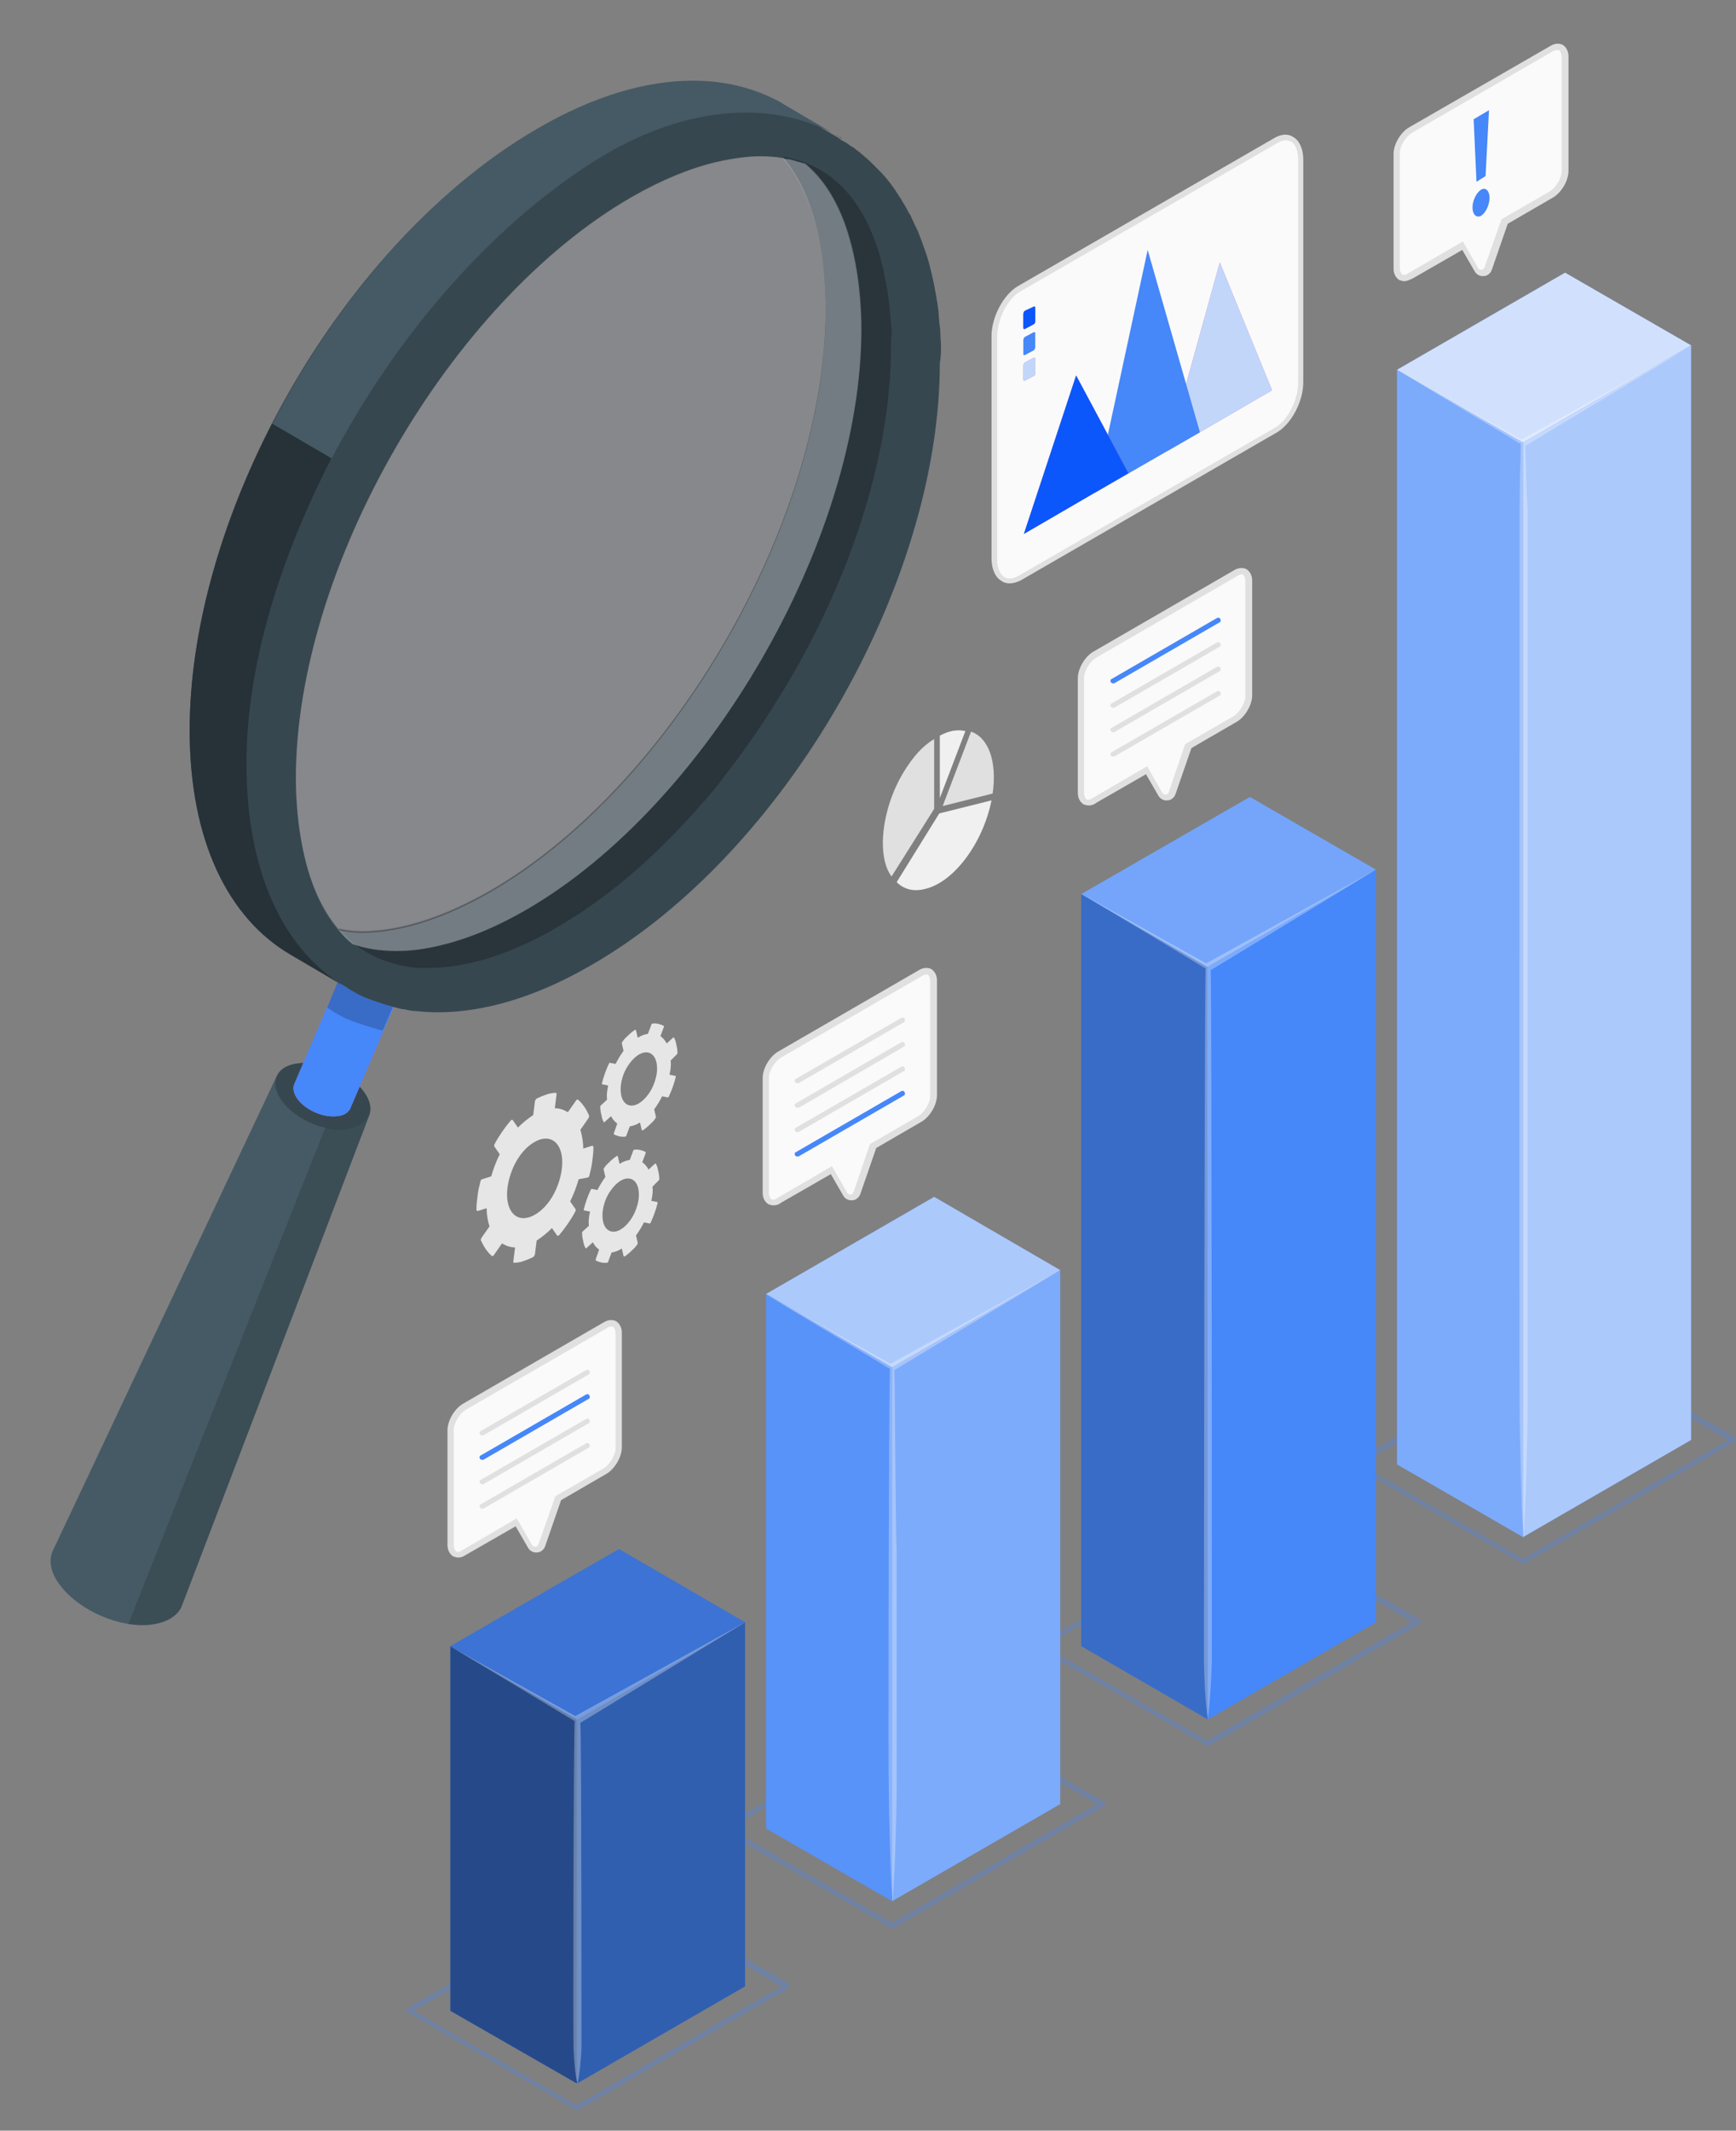 <svg xmlns="http://www.w3.org/2000/svg" xmlns:xlink="http://www.w3.org/1999/xlink" x="0px" y="0px" viewBox="0 0 305.7 375.1" style="enable-background:new 0 0 305.7 375.1;" xml:space="preserve"><rect x="0" y="0" width="305.7" height="375.1" fill="#808080" stroke="none"/><style type="text/css">	.st0{fill:#455A64;}	.st1{fill:#37474F;}	.st2{fill:#BA68C8;}	.st3{fill:#4687F9;}	.st4{opacity:0.2;}	.st5{opacity:0.15;}	.st6{opacity:0.25;}	.st7{fill:#263238;}	.st8{opacity:0.1;fill:#C2D6F9;}	.st9{opacity:0.3;fill:#FFFFFF;}	.st10{fill:#FAFAFA;}	.st11{fill:#E0E0E0;}	.st12{fill:#C2D6F9;}	.st13{fill:#0C57FB;}	.st14{fill:#E6E6E6;}	.st15{fill:#F0F0F0;}	.st16{opacity:0.3;}	.st17{opacity:0.25;fill:#FFFFFF;}	.st18{opacity:0.1;fill:#FFFFFF;}	.st19{opacity:0.55;fill:#FFFFFF;}	.st20{opacity:0.45;}	.st21{opacity:0.75;fill:#FFFFFF;}</style><g id="Floor"></g><g id="Shadow"></g><g id="Character"></g><g id="Magnifying_glass">	<g id="Glass">		<g id="Magnifying_glass_1_">			<g id="XMLID_550_">				<path id="XMLID_556_" class="st0" d="M48.7,189.5L48.7,189.5L48.7,189.5c0.5-1.2,1.8-2.1,3.8-2.3c4-0.5,9.1,1.7,11.5,4.9     c1.2,1.6,1.5,3.1,1,4.3l0,0l0,0l-32.9,86.1l0,0c-0.6,1.8-2.5,3.1-5.4,3.5c-5.5,0.7-12.7-2.4-16.1-6.9c-1.8-2.3-2.1-4.6-1.2-6.3     l0,0L48.7,189.5z"></path>				<path id="XMLID_555_" class="st1" d="M64,192.1c2.4,3.2,1.1,6.2-2.8,6.7c-4,0.5-9.1-1.7-11.5-4.9c-2.4-3.2-1.1-6.2,2.8-6.7     C56.4,186.7,61.6,188.9,64,192.1z"></path>				<path id="XMLID_554_" class="st2" d="M64.8,164.5c2.4-0.3,5.5,1,7,3c0.7,1,0.9,1.9,0.6,2.6l0,0l-10.7,25l0,0     c-0.3,0.7-1.1,1.3-2.3,1.4c-2.4,0.3-5.5-1-7-3c-0.7-1-0.9-1.9-0.6-2.6l10.7-25l0,0C62.9,165.2,63.7,164.6,64.8,164.5z"></path>				<path id="XMLID_553_" class="st3" d="M64.8,164.5c2.4-0.3,5.5,1,7,3c0.7,1,0.9,1.9,0.6,2.6l0,0l-10.7,25l0,0     c-0.3,0.7-1.1,1.3-2.3,1.4c-2.4,0.3-5.5-1-7-3c-0.7-1-0.9-1.9-0.6-2.6l10.7-25l0,0C62.9,165.2,63.7,164.6,64.8,164.5z"></path>				<path class="st4" d="M57.6,177.4l0.7,0.4c0,0,0,0,0,0l0.1,0.1v0c0.1,0,0.1,0.1,0.1,0.1c0.1,0,0.1,0.1,0.2,0.1     c0.5,0.3,0.9,0.5,1.4,0.8c0.6,0.3,1.2,0.6,1.8,0.8c0.5,0.2,1.1,0.4,1.7,0.6c0.3,0.1,0.6,0.2,0.9,0.3c0.3,0.1,0.6,0.2,1,0.3     c0.3,0.1,0.7,0.2,1,0.3c0.3,0.1,0.5,0.1,0.7,0.2c0.1,0,0.2,0,0.2,0l4.8-11.2l0,0c0.3-0.7,0.1-1.7-0.6-2.6c-0.3-0.4-0.6-0.7-1-1     c-3.2,1-6.3,1.5-9.2,1.6L57.6,177.4z"></path>				<path id="XMLID_551_" class="st5" d="M57.3,198.5l-34.7,87.4c1.4,0.2,2.8,0.3,4.1,0.1c2.9-0.4,4.8-1.7,5.4-3.5l0,0L65,196.5     c-0.5,1.2-1.8,2.1-3.8,2.3C59.9,198.9,58.6,198.8,57.3,198.5z"></path>			</g>			<g id="XMLID_421_">				<path id="XMLID_549_" class="st1" d="M165.7,60.9c0-0.7-0.1-1.4-0.1-2.1c0-0.7-0.1-1.4-0.2-2.1c0-0.5-0.1-0.9-0.1-1.4     c-0.1-1.2-0.3-2.4-0.5-3.5c-0.1-0.5-0.2-1-0.3-1.6c-0.1-0.5-0.2-1-0.3-1.4c-0.3-1.3-0.6-2.6-1-3.8c-0.2-0.6-0.4-1.2-0.6-1.7     c0-0.1-0.1-0.2-0.1-0.3c-0.2-0.6-0.4-1.1-0.6-1.6c-0.2-0.6-0.5-1.2-0.8-1.8c-0.2-0.4-0.4-0.9-0.6-1.3c-0.1-0.3-0.3-0.6-0.5-0.9     c-0.2-0.4-0.4-0.8-0.6-1.1c-0.1-0.1-0.1-0.2-0.1-0.2c-0.2-0.3-0.4-0.6-0.6-1c-0.1-0.2-0.3-0.4-0.4-0.6c-0.9-1.5-1.9-2.8-3.1-4.1     c-0.2-0.2-0.4-0.4-0.6-0.6c-0.2-0.2-0.3-0.3-0.5-0.5c-0.2-0.2-0.4-0.4-0.6-0.6c-0.6-0.6-1.2-1.1-1.8-1.6     c-0.3-0.3-0.6-0.5-0.9-0.7c-0.3-0.3-0.6-0.5-1-0.7c-0.5-0.4-1-0.7-1.6-1c-0.1-0.1-0.3-0.2-0.4-0.3l-0.1-0.1c0,0,0,0,0,0     l-9.9-5.8c0,0,0,0,0,0l-0.1-0.1c-4.6-2.6-9.9-4-15.8-4c-8.2,0-17.5,2.7-27.3,8.4C60.8,42.1,33.4,89.5,33.4,128.5     c0,19.5,6.8,33.1,17.8,39.5l0.1,0.1c0,0,0,0,0,0l9.9,5.8c0,0,0,0,0,0l0.1,0.1v0c0.1,0,0.1,0.1,0.1,0.1c0.1,0,0.1,0.1,0.2,0.1     c0.5,0.3,0.9,0.5,1.4,0.8c0.6,0.3,1.2,0.6,1.8,0.8c0.5,0.2,1.1,0.4,1.7,0.6c0.3,0.1,0.6,0.2,0.9,0.3c0.3,0.1,0.6,0.2,1,0.3     c0.3,0.1,0.7,0.2,1,0.3c0.3,0.1,0.5,0.1,0.7,0.2c0.4,0.1,0.9,0.2,1.3,0.2c0.1,0,0.2,0.1,0.3,0.1c0.5,0.1,1.1,0.2,1.6,0.2     c9.1,1,19.7-1.6,31-8.2c33.8-19.5,61.2-66.9,61.2-105.9C165.7,62.8,165.7,61.9,165.7,60.9z M54.2,153c-1.7-5.9-2.1-12-2.1-16     c0-37,27-83.8,59.1-102.3c5.2-3,10.3-5.1,15-6.2c2.7-0.6,5.3-1,7.7-1c1.4,0,2.7,0.1,3.9,0.3l0.1,0c6.6,7.7,7.5,20.2,7.5,26.8     c0,37-27,83.8-59,102.3c-8.1,4.7-16,7.2-22.7,7.2c-1.4,0-3-0.2-4.1-0.5l0,0C57,160.5,55.3,156.8,54.2,153z"></path>				<path class="st6" d="M156.9,61.1c0,19.6-7.6,42.1-19.6,61.5c-0.6,0.9-1.1,1.8-1.7,2.7c-0.5,0.8-1,1.6-1.5,2.3     c-1.1,1.7-2.3,3.3-3.4,4.9c-0.6,0.8-1.1,1.5-1.7,2.3c-0.6,0.8-1.3,1.6-1.9,2.5c-1.2,1.6-2.5,3.1-3.8,4.5c-0.8,1-1.7,1.9-2.6,2.9     c-7,7.6-14.7,14-22.7,18.6c-1.5,0.9-3,1.7-4.5,2.4c-5.5,2.7-10.8,4.2-15.6,4.6c-0.9,0.1-1.7,0.1-2.6,0.1c-0.4,0-0.9,0-1.3,0     c0,0,0,0-0.1,0c-0.8,0-1.6-0.1-2.4-0.3c-0.4-0.1-0.8-0.1-1.2-0.2c-0.4-0.1-0.7-0.2-1.1-0.3c-5.8-1.6-8.7-5.1-9.6-6.2     c1.1,0.3,2.7,0.5,4.1,0.5c6.7,0,14.5-2.5,22.7-7.2c32-18.5,59-65.3,59-102.3c0-6.6-1-19.1-7.5-26.8l-0.1,0     c8.3,1.3,13.1,7,15.8,13.6c0.8,1.9,1.4,3.8,1.8,5.7c0,0.1,0.1,0.2,0.1,0.3c0.1,0.4,0.2,0.7,0.2,1.1c0.1,0.3,0.1,0.7,0.2,1     c0,0.1,0,0.2,0.1,0.3c0.1,0.4,0.1,0.7,0.2,1.1c0.2,1.4,0.4,2.7,0.5,4c0,0.4,0.1,0.7,0.1,1.1c0,0.3,0,0.5,0.1,0.8     c0,0.1,0,0.2,0,0.3c0,0.3,0,0.6,0.1,0.8c0,0.1,0,0.2,0,0.2c0,0.4,0,0.7,0,1C156.9,59.9,156.9,60.5,156.9,61.1z"></path>				<path id="XMLID_526_" class="st7" d="M60.4,173.5l-9.2-5.4c-11-6.4-17.8-20.1-17.8-39.5c0-17.4,5.5-36.5,14.5-54l10.5,6     c-9,17.5-15,36.4-15,53.8C43.4,153.4,49.8,166.9,60.4,173.5z"></path>				<path class="st0" d="M147.9,24.2L147.9,24.2c-0.1-0.1-0.1-0.1-0.1-0.1l-9.9-5.8c0,0,0,0,0,0l-0.1-0.1c-4.6-2.6-9.9-4-15.8-4     c-8.2,0-17.5,2.7-27.3,8.4c-18.7,10.8-35.5,30.2-46.7,52l10.4,6.1c-0.1,0.1-0.2,0.3-0.2,0.4c11.2-21.5,27.9-41,46.4-52.7     c16.8-10.6,32.7-10.7,43.8-4C148.2,24.4,148,24.3,147.9,24.2z"></path>			</g>		</g>		<path class="st8" d="M151.6,58c0,37-27,83.8-59.1,102.3c-5.2,3-10.3,5.1-15,6.2c-2.7,0.6-5.3,1-7.7,1c-3,0-5.6-0.5-7.8-1.3   c-4-3.3-6.4-8.2-7.8-13.1c-1.7-5.9-2.1-12-2.1-16c0-37,27-83.8,59.1-102.3c5.2-3,10.3-5.1,15-6.2c2.7-0.6,5.3-1,7.7-1   c3,0,5.6,0.5,7.8,1.3c4,3.3,6.4,8.2,7.8,13.1C151.2,47.9,151.6,54,151.6,58z"></path>		<path class="st9" d="M69.9,167.4c2.4,0,5-0.3,7.7-1c4.7-1.1,9.8-3.2,15-6.2c32-18.5,59.1-65.3,59.1-102.3c0-4-0.4-10.1-2.1-16   c-1.4-4.9-3.8-9.8-7.8-13.1c-0.1,0-0.3-0.1-0.4-0.1c-0.3-0.1-0.7-0.2-1.1-0.3c-0.2-0.1-0.4-0.1-0.6-0.2c-0.4-0.1-0.7-0.2-1.1-0.2   c-0.2,0-0.4-0.1-0.7-0.1c0,0,0,0-0.1,0l0.1,0c6.6,7.8,7.5,20.2,7.5,26.8c0,37-27,83.8-59,102.3c-8.1,4.7-16,7.2-22.7,7.2   c-1.4,0-3-0.2-4.1-0.5c0,0,0,0.1,0.1,0.1c0.7,0.9,1.5,1.7,2.4,2.4C64.3,167,66.9,167.4,69.9,167.4z"></path>	</g></g><g id="Pyramid_Chart_1_">	<g id="Pyramid_Chart">		<g>			<path class="st10" d="M224.7,75.6l-45.2,26.1c-2.4,1.4-4.4-0.1-4.4-3.3V59.2c0-3.2,2-7,4.4-8.4l45.2-26.1    c2.4-1.4,4.4,0.1,4.4,3.3v39.2C229.1,70.5,227.1,74.2,224.7,75.6z"></path>			<path class="st11" d="M177.8,102.7c-0.5,0-1-0.1-1.4-0.4c-1.1-0.6-1.8-2.1-1.8-4V59.2c0-3.4,2.1-7.3,4.6-8.8l45.2-26.1    c1.2-0.7,2.4-0.8,3.3-0.2c1.1,0.6,1.8,2.1,1.8,4v39.2c0,3.4-2.1,7.3-4.6,8.8l-45.2,26.1C179.1,102.5,178.4,102.7,177.8,102.7z     M226.4,24.7c-0.5,0-1,0.2-1.5,0.5l-45.2,26.1c-2.3,1.3-4.1,4.9-4.1,8v39.2c0,1.5,0.5,2.7,1.3,3.1c0.6,0.4,1.5,0.3,2.4-0.2    l45.2-26.1c2.3-1.3,4.1-4.9,4.1-8V28c0-1.5-0.5-2.7-1.3-3.1C227,24.8,226.7,24.7,226.4,24.7z"></path>		</g>		<polygon class="st2" points="214.8,46.2 205.6,79.4 224,68.7   "></polygon>		<polygon class="st12" points="214.8,46.2 205.6,79.4 224,68.7   "></polygon>		<polygon class="st3" points="202.1,44 192.9,86.7 211.3,76.1   "></polygon>		<polygon class="st2" points="189.5,66.1 180.3,94 198.7,83.3   "></polygon>		<polygon class="st13" points="189.5,66.1 180.3,94 198.7,83.3   "></polygon>		<path class="st2" d="M182,57.1l-1.5,0.8c-0.2,0.1-0.3,0-0.3-0.2v-2.4c0-0.2,0.1-0.5,0.3-0.6L182,54c0.2-0.1,0.3,0,0.3,0.2v2.4   C182.3,56.8,182.2,57,182,57.1z"></path>		<path class="st13" d="M182,57.1l-1.5,0.8c-0.2,0.1-0.3,0-0.3-0.2v-2.4c0-0.2,0.1-0.5,0.3-0.6L182,54c0.2-0.1,0.3,0,0.3,0.2v2.4   C182.3,56.8,182.2,57,182,57.1z"></path>		<path class="st3" d="M182,61.7l-1.5,0.8c-0.2,0.1-0.3,0-0.3-0.2v-2.4c0-0.2,0.1-0.5,0.3-0.6l1.5-0.8c0.2-0.1,0.3,0,0.3,0.2v2.4   C182.3,61.3,182.2,61.6,182,61.7z"></path>		<path class="st2" d="M182,66.2l-1.5,0.8c-0.2,0.1-0.3,0-0.3-0.2v-2.4c0-0.2,0.1-0.5,0.3-0.6l1.5-0.8c0.2-0.1,0.3,0,0.3,0.2v2.4   C182.3,65.9,182.2,66.2,182,66.2z"></path>		<path class="st12" d="M182,66.2l-1.5,0.8c-0.2,0.1-0.3,0-0.3-0.2v-2.4c0-0.2,0.1-0.5,0.3-0.6l1.5-0.8c0.2-0.1,0.3,0,0.3,0.2v2.4   C182.3,65.9,182.2,66.2,182,66.2z"></path>	</g></g><g id="Gears">	<g id="Gear">		<path class="st14" d="M103.5,207.3c0.1,0,0.3-0.2,0.3-0.4c0.2-0.8,0.4-1.6,0.5-2.5c0.1-0.8,0.2-1.6,0.2-2.4c0-0.2-0.1-0.3-0.2-0.3   l-1.6,0.5c0-1.2-0.2-2.3-0.5-3.3l1.4-2c0.1-0.2,0.2-0.4,0.1-0.6c-0.5-1.1-1.1-2-1.9-2.7c-0.1-0.1-0.3,0-0.4,0.2l-1.4,2   c-0.7-0.4-1.4-0.7-2.3-0.7l0.3-2.4c0-0.2,0-0.4-0.2-0.3c-0.5,0-1.1,0.1-1.6,0.3c-0.6,0.2-1.1,0.4-1.7,0.7   c-0.1,0.1-0.3,0.3-0.3,0.5l-0.3,2.4c-0.9,0.6-1.8,1.3-2.7,2.2l-0.9-1.3c-0.1-0.1-0.2-0.1-0.4,0.1c-1,1.2-2,2.6-2.8,4.1   c-0.1,0.2-0.1,0.4,0,0.5l0.9,1.3c-0.6,1.2-1.1,2.5-1.5,3.9l-1.6,0.5c-0.1,0-0.3,0.2-0.3,0.4c-0.2,0.8-0.4,1.6-0.5,2.5   c-0.1,0.8-0.2,1.6-0.2,2.4c0,0.2,0.1,0.3,0.2,0.3l1.6-0.5c0,1.2,0.2,2.3,0.5,3.2l-1.4,2c-0.1,0.2-0.2,0.4-0.1,0.5   c0.5,1.1,1.1,2,1.9,2.7c0.1,0.1,0.3,0,0.4-0.2l1.4-2c0.7,0.4,1.4,0.7,2.3,0.7l-0.3,2.4c0,0.2,0,0.4,0.2,0.3c0.5,0,1.1-0.1,1.6-0.3   c0.6-0.2,1.1-0.4,1.7-0.7c0.1-0.1,0.3-0.3,0.3-0.5l0.3-2.4c0.9-0.6,1.8-1.3,2.7-2.2l0.9,1.3c0.1,0.1,0.2,0.1,0.4-0.1   c1-1.2,2-2.6,2.8-4.1c0.1-0.2,0.1-0.4,0-0.5l-0.9-1.3c0.6-1.2,1.1-2.5,1.5-3.9L103.5,207.3z M95,213.3c-4.3,3.3-7.2-0.9-4.9-7.1   c0.7-1.9,1.9-3.6,3.2-4.6c4.3-3.3,7.2,0.9,4.9,7.1C97.5,210.6,96.3,212.3,95,213.3z"></path>		<path class="st14" d="M116,207.8c0.1-0.1,0.1-0.2,0.1-0.3c0-0.5-0.1-1-0.2-1.4c-0.1-0.5-0.2-0.9-0.4-1.2c0-0.1-0.1-0.1-0.2,0   l-1.1,1c-0.3-0.6-0.7-1-1.1-1.3l0.6-1.6c0-0.1,0-0.2,0-0.2c-0.6-0.3-1.3-0.5-2-0.4c-0.1,0-0.2,0.1-0.2,0.2l-0.6,1.6   c-0.6,0.1-1.2,0.3-1.8,0.7l-0.3-1.3c0-0.1-0.1-0.1-0.2-0.1c-0.4,0.3-0.8,0.6-1.1,0.9c-0.4,0.4-0.8,0.7-1.1,1.2   c-0.1,0.1-0.1,0.2-0.1,0.3l0.3,1.3c-0.5,0.7-1,1.5-1.4,2.3l-1-0.2c-0.1,0-0.1,0.1-0.2,0.2c-0.5,1.1-0.9,2.2-1.2,3.4   c0,0.1,0,0.2,0.1,0.2l1,0.2c-0.2,0.9-0.3,1.7-0.2,2.5l-1.1,1c-0.1,0.1-0.1,0.2-0.1,0.3c0,0.5,0.1,1,0.2,1.4   c0.1,0.5,0.2,0.9,0.4,1.2c0,0.1,0.1,0.1,0.2,0l1.1-1c0.3,0.6,0.7,1,1.1,1.3l-0.6,1.7c0,0.1,0,0.2,0,0.2c0.6,0.3,1.3,0.5,2,0.4   c0.1,0,0.2-0.1,0.2-0.2l0.6-1.6c0.6-0.1,1.2-0.3,1.8-0.7l0.3,1.3c0,0.1,0.1,0.1,0.2,0.1c0.4-0.3,0.8-0.6,1.1-0.9   c0.4-0.4,0.8-0.7,1.1-1.2c0.1-0.1,0.1-0.2,0.1-0.3l-0.3-1.3c0.5-0.7,1-1.5,1.4-2.3l1,0.2c0.1,0,0.1-0.1,0.2-0.2   c0.5-1.1,0.9-2.2,1.2-3.4c0-0.1,0-0.2-0.1-0.2l-1-0.2c0.2-0.9,0.3-1.7,0.2-2.5L116,207.8z M111,214.8c-2.3,3.2-5.1,2.5-4.9-1.2   c0.1-1.4,0.6-2.9,1.5-4.1c2.3-3.2,5.1-2.5,4.9,1.2C112.4,212.1,111.8,213.7,111,214.8z"></path>		<path class="st14" d="M119.2,185.6c0.1-0.1,0.1-0.2,0.1-0.3c0-0.5-0.1-1-0.2-1.4c-0.1-0.5-0.2-0.9-0.4-1.2c0-0.1-0.1-0.1-0.2,0   l-1.1,1c-0.3-0.6-0.7-1-1.1-1.3l0.6-1.6c0-0.1,0-0.2,0-0.2c-0.6-0.3-1.3-0.5-2-0.4c-0.1,0-0.2,0.1-0.2,0.2l-0.6,1.6   c-0.6,0.1-1.2,0.3-1.8,0.7l-0.3-1.3c0-0.1-0.1-0.1-0.2-0.1c-0.4,0.3-0.8,0.6-1.1,0.9c-0.4,0.4-0.8,0.7-1.1,1.2   c-0.1,0.1-0.1,0.2-0.1,0.3l0.3,1.3c-0.5,0.7-1,1.5-1.4,2.3l-1-0.2c-0.1,0-0.1,0.1-0.2,0.2c-0.5,1.1-0.9,2.2-1.2,3.4   c0,0.1,0,0.2,0.1,0.2l1,0.2c-0.2,0.9-0.3,1.7-0.2,2.5l-1.1,1c-0.1,0.1-0.1,0.2-0.1,0.3c0,0.5,0.1,1,0.2,1.4   c0.1,0.5,0.2,0.9,0.4,1.2c0,0.1,0.1,0.1,0.2,0l1.1-1c0.3,0.6,0.7,1,1.1,1.3l-0.6,1.7c0,0.1,0,0.2,0,0.2c0.6,0.3,1.3,0.5,2,0.4   c0.1,0,0.2-0.1,0.2-0.2l0.6-1.6c0.6-0.1,1.2-0.3,1.8-0.7l0.3,1.3c0,0.1,0.1,0.1,0.2,0.1c0.4-0.3,0.8-0.6,1.1-0.9   c0.4-0.4,0.8-0.7,1.1-1.2c0.1-0.1,0.1-0.2,0.1-0.3l-0.3-1.3c0.5-0.7,1-1.5,1.4-2.3l1,0.2c0.1,0,0.1-0.1,0.2-0.2   c0.5-1.1,0.9-2.2,1.2-3.4c0-0.1,0-0.2-0.1-0.2l-1-0.2c0.2-0.9,0.3-1.7,0.2-2.5L119.2,185.6z M114.2,192.6   c-2.3,3.2-5.1,2.5-4.9-1.2c0.1-1.4,0.6-2.9,1.5-4.1c2.3-3.2,5.1-2.5,4.9,1.2C115.6,189.9,115,191.5,114.2,192.6z"></path>	</g></g><g id="Small_Charts">	<g id="Chart_10_">		<path class="st11" d="M164.5,130.1l0,12.3l-7.5,11.9c-2.6-3.4-1.9-11.8,2.2-18.5C160.9,133.1,162.4,131.4,164.5,130.1z"></path>		<path class="st15" d="M174.6,140.9c-1.5,7.5-6.6,14.4-11.7,15.6c-2,0.5-3.7,0.1-5-1.2l7.5-12.1L174.6,140.9z"></path>		<path class="st11" d="M174.8,139.7l-8.8,2.2l5-13.1C174.1,129.9,175.6,134.1,174.8,139.7z"></path>		<path class="st15" d="M170,128.7l-4.5,11.8v-11C167.2,128.6,168.6,128.4,170,128.7z"></path>	</g></g><g id="Pie_Chart_1_">	<g id="Pie_Chart">		<g id="XMLID_891_">			<path id="XMLID_1874_" class="st2" d="M197.7,346.2c0,0.1,0,0.1,0,0.2L197.7,346.2L197.7,346.2z"></path>		</g>	</g></g><g id="Bar_Chart">	<g id="Bar_graph">		<g>			<g class="st16">				<path class="st3" d="M212.7,307.4c-0.1,0-0.2,0-0.2-0.1l-29.6-17.1c-0.1-0.1-0.2-0.2-0.2-0.4c0-0.2,0.1-0.3,0.2-0.4l37-21.4     c0.1-0.1,0.3-0.1,0.5,0l29.6,17.1c0.1,0.1,0.2,0.2,0.2,0.4c0,0.2-0.1,0.3-0.2,0.4l-37,21.4C212.8,307.4,212.7,307.4,212.7,307.4     z M183.9,289.8l28.7,16.6l36.1-20.9L220.1,269L183.9,289.8z"></path>			</g>			<g id="XMLID_866_">				<g id="XMLID_878_">					<polygon id="XMLID_886_" class="st3" points="212.7,302.7 212.6,170.2 190.4,157.4 190.4,289.8      "></polygon>					<polygon id="XMLID_558_" class="st4" points="212.7,302.7 212.6,170.2 190.4,157.4 190.4,289.8      "></polygon>					<polygon id="XMLID_885_" class="st3" points="212.7,302.7 242.3,285.6 242.3,153.1 212.6,170.2      "></polygon>					<polygon id="XMLID_883_" class="st3" points="242.3,153.1 220.1,140.3 190.4,157.4 212.6,170.2      "></polygon>					<polygon id="XMLID_559_" class="st17" points="242.3,153.1 220.1,140.3 190.4,157.4 212.6,170.2      "></polygon>				</g>				<path class="st9" d="M242.3,153.1l-29.9,16.5l-9.7-5.4l-12.2-6.8l12,7.2l9.8,5.9c-0.2,3.3-0.3,118.7-0.3,122     c0.1,3.4,0.2,6.8,0.7,10.2c0.4-3.4,0.6-6.8,0.7-10.2c0-3.2,0-118.4-0.2-121.7L242.3,153.1z"></path>			</g>		</g>		<g>			<g class="st16">				<path class="st3" d="M157.1,339.5c-0.1,0-0.2,0-0.2-0.1l-29.6-17.1c-0.1-0.1-0.2-0.2-0.2-0.4c0-0.2,0.1-0.3,0.2-0.4l37-21.4     c0.1-0.1,0.3-0.1,0.5,0l29.6,17.1c0.1,0.1,0.2,0.2,0.2,0.4c0,0.2-0.1,0.3-0.2,0.4l-37,21.4C157.3,339.4,157.2,339.5,157.1,339.5     z M128.4,321.9l28.7,16.6l36.1-20.9l-28.7-16.6L128.4,321.9z"></path>			</g>			<g id="XMLID_1902_">				<g id="XMLID_3658_">					<polygon id="XMLID_3729_" class="st3" points="157.1,334.7 157.1,240.7 134.9,227.8 134.9,321.9      "></polygon>					<polygon id="XMLID_719_" class="st18" points="157.1,334.7 157.1,240.7 134.9,227.8 134.9,321.9      "></polygon>					<polygon id="XMLID_3728_" class="st3" points="157.1,334.7 186.7,317.6 186.7,223.6 157.1,240.7      "></polygon>					<polygon id="XMLID_710_" class="st9" points="157.1,334.7 186.7,317.6 186.7,223.6 157.1,240.7      "></polygon>					<polygon id="XMLID_3661_" class="st3" points="186.7,223.6 164.5,210.7 134.9,227.8 157.1,240.7      "></polygon>					<polygon id="XMLID_727_" class="st19" points="186.7,223.6 164.5,210.7 134.9,227.8 157.1,240.7      "></polygon>				</g>				<path class="st9" d="M157.5,241.2l29.2-17.6l-29.9,16.5c-3.2-1.8-6.5-3.6-9.7-5.4l-12.2-6.8l12,7.2c3.3,2,6.6,3.9,9.8,5.9     c-0.1,3.5-0.2,28.7-0.2,32.2c0,3.5-0.1,37,0,40.5c0,3.5,0.1,7.1,0.2,10.6c0.1,3.5,0.2,7.1,0.5,10.6c0.2-3.5,0.4-7.1,0.5-10.6     c0.1-3.5,0.2-7.1,0.2-10.6c0-3.5,0-37,0-40.5C157.7,269.7,157.6,244.6,157.5,241.2z"></path>			</g>		</g>		<g>			<g class="st16">				<path class="st3" d="M101.6,371.5c-0.1,0-0.2,0-0.2-0.1l-29.6-17.1c-0.1-0.1-0.2-0.2-0.2-0.4c0-0.2,0.1-0.3,0.2-0.4l37-21.4     c0.1-0.1,0.3-0.1,0.5,0l29.6,17.1c0.1,0.1,0.2,0.2,0.2,0.4c0,0.2-0.1,0.3-0.2,0.4l-37,21.4C101.7,371.5,101.6,371.5,101.6,371.5     z M72.8,354l28.7,16.6l36.1-20.9L109,333.1L72.8,354z"></path>			</g>			<g id="XMLID_4449_">				<g id="XMLID_4468_">					<polygon id="XMLID_4471_" class="st3" points="101.6,366.8 101.6,302.7 79.3,289.8 79.3,354      "></polygon>					<polygon id="XMLID_843_" class="st20" points="101.6,366.8 101.6,302.7 79.3,289.8 79.3,354      "></polygon>					<polygon id="XMLID_4470_" class="st3" points="101.6,366.8 131.2,349.7 131.2,285.6 101.6,302.7      "></polygon>					<polygon id="XMLID_775_" class="st16" points="101.6,366.8 131.2,349.7 131.2,285.6 101.6,302.7      "></polygon>					<polygon id="XMLID_4469_" class="st3" points="131.2,285.6 109,272.7 79.3,289.8 101.6,302.7      "></polygon>					<polygon id="XMLID_665_" class="st5" points="131.2,285.6 109,272.7 79.3,289.8 101.6,302.7      "></polygon>				</g>				<path class="st9" d="M131.2,285.6l-29.9,16.5l-9.7-5.4l-12.2-6.8l12,7.2l9.8,5.9c-0.2,2-0.3,55.6-0.2,57.6     c0.1,2.1,0.2,4.2,0.7,6.3c0.4-2.1,0.6-4.2,0.7-6.3c0-1.9,0-55.4-0.2-57.3L131.2,285.6z"></path>			</g>		</g>		<g>			<g class="st16">				<path class="st3" d="M268.2,275.3c-0.1,0-0.2,0-0.2-0.1l-29.6-17.1c-0.1-0.1-0.2-0.2-0.2-0.4c0-0.2,0.1-0.3,0.2-0.4l37-21.4     c0.1-0.1,0.3-0.1,0.5,0l29.6,17.1c0.1,0.1,0.2,0.2,0.2,0.4c0,0.2-0.1,0.3-0.2,0.4l-37,21.4C268.4,275.3,268.3,275.3,268.2,275.3     z M239.5,257.8l28.7,16.6l36.1-20.9l-28.7-16.6L239.5,257.8z"></path>			</g>			<g id="XMLID_4543_">				<g id="XMLID_4554_">					<polygon id="XMLID_4557_" class="st3" points="268.2,270.6 268.2,77.9 246,65.1 246,257.8      "></polygon>					<polygon id="XMLID_731_" class="st9" points="268.2,270.6 268.2,77.9 246,65.1 246,257.8      "></polygon>					<polygon id="XMLID_4556_" class="st3" points="268.2,270.6 297.8,253.5 297.8,60.8 268.2,77.9      "></polygon>					<polygon id="XMLID_787_" class="st19" points="268.2,270.6 297.8,253.5 297.8,60.8 268.2,77.9      "></polygon>					<polygon id="XMLID_4555_" class="st3" points="297.8,60.8 275.6,48 246,65.1 268.2,77.9      "></polygon>					<polygon id="XMLID_820_" class="st21" points="297.8,60.8 275.6,48 246,65.1 268.2,77.9      "></polygon>				</g>				<path class="st9" d="M268.6,78.5l29.2-17.6l-29.9,16.5c-3.2-1.8-6.5-3.6-9.7-5.4L246,65.1l12,7.2c3.3,2,6.6,3.9,9.8,5.9     c-0.1,3.9-0.2,7.8-0.2,11.8c0,4-0.1,152.8,0,156.8c0,4,0.1,8,0.2,12c0.1,4,0.2,8,0.5,12c0.2-4,0.4-8,0.5-12c0.1-4,0.2-8,0.2-12     c0-4,0-152.8,0-156.8C268.8,86.1,268.7,82.3,268.6,78.5z"></path>			</g>		</g>	</g></g><g id="Speech_Bubbles">	<g id="Speech_Bubble_4_">		<g>			<path class="st10" d="M217.7,100.9l-24.9,14.4c-1.3,0.8-2.4,2.6-2.4,4.1l0,20.2c0,1.5,1.1,2.1,2.4,1.4l9.2-5.3l2.5,4.2    c0.5,0.8,1.7,0.7,2.1-0.2l2.9-8.3l8.3-4.8c1.3-0.8,2.4-2.6,2.4-4.1v-20.2C220,100.8,219,100.2,217.7,100.9z"></path>			<path class="st11" d="M191.7,141.8c-0.3,0-0.6-0.1-0.9-0.2c-0.6-0.4-1-1.1-1-2l0-20.2c0-1.7,1.2-3.7,2.6-4.6l24.9-14.4v0    c0.8-0.5,1.6-0.5,2.2-0.2c0.6,0.4,1,1.1,1,2v20.2c0,1.7-1.2,3.7-2.6,4.6l-8.1,4.7l-2.8,8.1c-0.2,0.6-0.8,1.1-1.4,1.1    c-0.7,0.1-1.3-0.3-1.6-0.8l-2.2-3.8l-8.7,5C192.6,141.7,192.1,141.8,191.7,141.8z M218.7,101.1c-0.2,0-0.5,0.1-0.8,0.3v0    L193,115.8c-1.1,0.7-2.1,2.3-2.1,3.6l0,20.2c0,0.5,0.2,0.9,0.4,1.1c0.3,0.2,0.7,0.1,1.1-0.2l9.6-5.6l2.7,4.7    c0.1,0.2,0.3,0.3,0.6,0.3c0.2,0,0.4-0.2,0.5-0.4l2.9-8.5l8.5-4.9c1.1-0.7,2.1-2.3,2.1-3.6v-20.2c0-0.5-0.2-0.9-0.4-1.1    C219,101.2,218.8,101.1,218.7,101.1z"></path>		</g>		<g>			<g>				<path class="st11" d="M196,133.2c-0.2,0-0.3-0.1-0.4-0.2c-0.1-0.2-0.1-0.5,0.2-0.6l18.5-10.7c0.2-0.1,0.5-0.1,0.6,0.2     c0.1,0.2,0.1,0.5-0.2,0.6l-18.5,10.7C196.1,133.1,196,133.2,196,133.2z"></path>			</g>			<g>				<path class="st11" d="M196,128.9c-0.2,0-0.3-0.1-0.4-0.2c-0.1-0.2-0.1-0.5,0.2-0.6l18.5-10.7c0.2-0.1,0.5-0.1,0.6,0.2     c0.1,0.2,0.1,0.5-0.2,0.6l-18.5,10.7C196.1,128.9,196,128.9,196,128.9z"></path>			</g>			<g>				<path class="st11" d="M196,124.6c-0.2,0-0.3-0.1-0.4-0.2c-0.1-0.2-0.1-0.5,0.2-0.6l18.5-10.7c0.2-0.1,0.5-0.1,0.6,0.2     c0.1,0.2,0.1,0.5-0.2,0.6l-18.5,10.7C196.1,124.6,196,124.6,196,124.6z"></path>			</g>			<g>				<path class="st3" d="M196,120.3c-0.2,0-0.3-0.1-0.4-0.2c-0.1-0.2-0.1-0.5,0.2-0.6l18.5-10.7c0.2-0.1,0.5-0.1,0.6,0.2     c0.1,0.2,0.1,0.5-0.2,0.6l-18.5,10.7C196.1,120.3,196,120.3,196,120.3z"></path>			</g>		</g>	</g>	<g id="Speech_Bubble_3_">		<g>			<path class="st10" d="M162.1,171.3l-24.9,14.4c-1.3,0.8-2.4,2.6-2.4,4.1l0,20.2c0,1.5,1.1,2.1,2.4,1.4l9.2-5.3l2.5,4.2    c0.5,0.8,1.7,0.7,2.1-0.2l2.9-8.3l8.3-4.8c1.3-0.8,2.4-2.6,2.4-4.1v-20.2C164.5,171.2,163.4,170.6,162.1,171.3z"></path>			<path class="st11" d="M136.2,212.2c-0.3,0-0.6-0.1-0.9-0.2c-0.6-0.4-1-1.1-1-2v-20.2c0-1.7,1.2-3.7,2.6-4.6l24.9-14.4    c0.8-0.5,1.6-0.5,2.2-0.2c0.6,0.4,1,1.1,1,2v20.2c0,1.7-1.2,3.7-2.6,4.6l-8.1,4.7l-2.8,8.1c-0.2,0.6-0.8,1.1-1.4,1.1    c-0.7,0.1-1.3-0.3-1.6-0.8l-2.2-3.8l-8.7,5C137.1,212.1,136.6,212.2,136.2,212.2z M162.4,171.8l-24.9,14.4    c-1.1,0.7-2.1,2.3-2.1,3.6V210c0,0.5,0.2,0.9,0.4,1.1c0.3,0.2,0.7,0.1,1.1-0.2l9.6-5.6l2.7,4.7c0.1,0.2,0.3,0.3,0.6,0.3    c0.2,0,0.4-0.2,0.5-0.4l2.9-8.5l8.5-4.9c1.1-0.7,2.1-2.3,2.1-3.6v-20.2c0-0.5-0.2-0.9-0.4-1.1    C163.3,171.5,162.9,171.5,162.4,171.8L162.4,171.8z"></path>		</g>		<g>			<g>				<path class="st3" d="M140.4,203.6c-0.2,0-0.3-0.1-0.4-0.2c-0.1-0.2-0.1-0.5,0.2-0.6l18.5-10.7c0.2-0.1,0.5-0.1,0.6,0.2     c0.1,0.2,0.1,0.5-0.2,0.6l-18.5,10.7C140.6,203.5,140.5,203.6,140.4,203.6z"></path>			</g>			<g>				<path class="st11" d="M140.4,199.3c-0.2,0-0.3-0.1-0.4-0.2c-0.1-0.2-0.1-0.5,0.2-0.6l18.5-10.7c0.2-0.1,0.5-0.1,0.6,0.2     c0.1,0.2,0.1,0.5-0.2,0.6l-18.5,10.7C140.6,199.3,140.5,199.3,140.4,199.3z"></path>			</g>			<g>				<path class="st11" d="M140.4,195c-0.2,0-0.3-0.1-0.4-0.2c-0.1-0.2-0.1-0.5,0.2-0.6l18.5-10.7c0.2-0.1,0.5-0.1,0.6,0.2     c0.1,0.2,0.1,0.5-0.2,0.6L140.7,195C140.6,195,140.5,195,140.4,195z"></path>			</g>			<g>				<path class="st11" d="M140.4,190.7c-0.2,0-0.3-0.1-0.4-0.2c-0.1-0.2-0.1-0.5,0.2-0.6l18.5-10.7c0.2-0.1,0.5-0.1,0.6,0.2     c0.1,0.2,0.1,0.5-0.2,0.6l-18.5,10.7C140.6,190.7,140.5,190.7,140.4,190.7z"></path>			</g>		</g>	</g>	<g id="Speech_Bubble_2_">		<g>			<path class="st10" d="M106.6,233.3l-24.9,14.4c-1.3,0.8-2.4,2.6-2.4,4.1l0,20.2c0,1.5,1.1,2.1,2.4,1.4l9.2-5.3l2.5,4.2    c0.5,0.8,1.7,0.7,2.1-0.2l2.9-8.3l8.3-4.8c1.3-0.8,2.4-2.6,2.4-4.1v-20.2C109,233.2,107.9,232.6,106.6,233.3z"></path>			<path class="st11" d="M80.7,274.2c-0.3,0-0.6-0.1-0.9-0.2c-0.6-0.4-1-1.1-1-2v-20.2c0-1.7,1.2-3.7,2.6-4.6l24.9-14.4    c0.8-0.5,1.6-0.5,2.2-0.2c0.6,0.4,1,1.1,1,2v20.2c0,1.7-1.2,3.7-2.6,4.6l-8.1,4.7l-2.8,8.1c-0.2,0.6-0.8,1.1-1.4,1.1    c-0.7,0.1-1.3-0.3-1.6-0.8l-2.2-3.8l-8.7,5C81.5,274.1,81.1,274.2,80.7,274.2z M106.9,233.8L82,248.2c-1.1,0.7-2.1,2.3-2.1,3.6    V272c0,0.5,0.2,0.9,0.4,1.1c0.3,0.2,0.7,0.1,1.1-0.2l9.6-5.6l2.7,4.7c0.1,0.2,0.3,0.3,0.6,0.3c0.2,0,0.4-0.2,0.5-0.4l3-8.5    l8.5-4.9c1.1-0.7,2.1-2.3,2.1-3.6v-20.2c0-0.5-0.2-0.9-0.4-1.1C107.7,233.5,107.3,233.5,106.9,233.8L106.9,233.8z"></path>		</g>		<g>			<g>				<path class="st11" d="M84.9,265.6c-0.2,0-0.3-0.1-0.4-0.2c-0.1-0.2-0.1-0.5,0.2-0.6l18.5-10.7c0.2-0.1,0.5-0.1,0.6,0.2     c0.1,0.2,0.1,0.5-0.2,0.6l-18.5,10.7C85.1,265.5,85,265.6,84.9,265.6z"></path>			</g>			<g>				<path class="st11" d="M84.9,261.3c-0.2,0-0.3-0.1-0.4-0.2c-0.1-0.2-0.1-0.5,0.2-0.6l18.5-10.7c0.2-0.1,0.5-0.1,0.6,0.2     c0.1,0.2,0.1,0.5-0.2,0.6l-18.5,10.7C85.1,261.3,85,261.3,84.9,261.3z"></path>			</g>			<g>				<path class="st3" d="M84.9,257c-0.2,0-0.3-0.1-0.4-0.2c-0.1-0.2-0.1-0.5,0.2-0.6l18.5-10.7c0.2-0.1,0.5-0.1,0.6,0.2     c0.1,0.2,0.1,0.5-0.2,0.6l-18.5,10.7C85.1,257,85,257,84.9,257z"></path>			</g>			<g>				<path class="st11" d="M84.9,252.7c-0.2,0-0.3-0.1-0.4-0.2c-0.1-0.2-0.1-0.5,0.2-0.6l18.5-10.7c0.2-0.1,0.5-0.1,0.6,0.2     c0.1,0.2,0.1,0.5-0.2,0.6l-18.5,10.7C85.1,252.7,85,252.7,84.9,252.7z"></path>			</g>		</g>	</g>	<g id="Speech_Bubble_1_">		<g>			<path class="st10" d="M273.2,8.6L248.3,23c-1.3,0.8-2.4,2.6-2.4,4.1l0,20.2c0,1.5,1.1,2.1,2.4,1.4l9.2-5.3l2.5,4.2    c0.5,0.8,1.7,0.7,2.1-0.2l2.9-8.3l8.3-4.8c1.3-0.8,2.4-2.6,2.4-4.1V10C275.6,8.4,274.5,7.8,273.2,8.6z"></path>			<path class="st11" d="M247.3,49.5c-0.3,0-0.6-0.1-0.9-0.2c-0.6-0.4-1-1.1-1-2V27.1c0-1.7,1.2-3.7,2.6-4.6L273,8.1    c0.8-0.5,1.6-0.5,2.2-0.2c0.6,0.4,1,1.1,1,2v20.2c0,1.7-1.2,3.7-2.6,4.6l-8.1,4.7l-2.8,8.1c-0.2,0.6-0.8,1.1-1.4,1.1    c-0.7,0.1-1.3-0.3-1.6-0.8l-2.2-3.8l-8.7,5C248.2,49.3,247.7,49.5,247.3,49.5z M273.5,9l-24.9,14.4c-1.1,0.7-2.1,2.3-2.1,3.6    v20.2c0,0.5,0.2,0.9,0.4,1.1c0.3,0.2,0.7,0.1,1.1-0.2l9.6-5.6l2.7,4.7c0.1,0.2,0.3,0.3,0.6,0.3c0.2,0,0.4-0.2,0.5-0.4l3-8.5    l8.5-4.9c1.1-0.7,2.1-2.3,2.1-3.6V10c0-0.5-0.2-0.9-0.4-1.1C274.4,8.7,274,8.8,273.5,9L273.5,9z"></path>		</g>		<g>			<path class="st3" d="M259.3,36.5c0-1.2,0.7-2.6,1.5-3.1c0.8-0.5,1.5,0.2,1.5,1.4c0,1.3-0.7,2.7-1.5,3.2    C260,38.4,259.3,37.8,259.3,36.5z M259.5,21l2.7-1.6L261.6,31L260,32L259.5,21z"></path>		</g>	</g></g></svg>